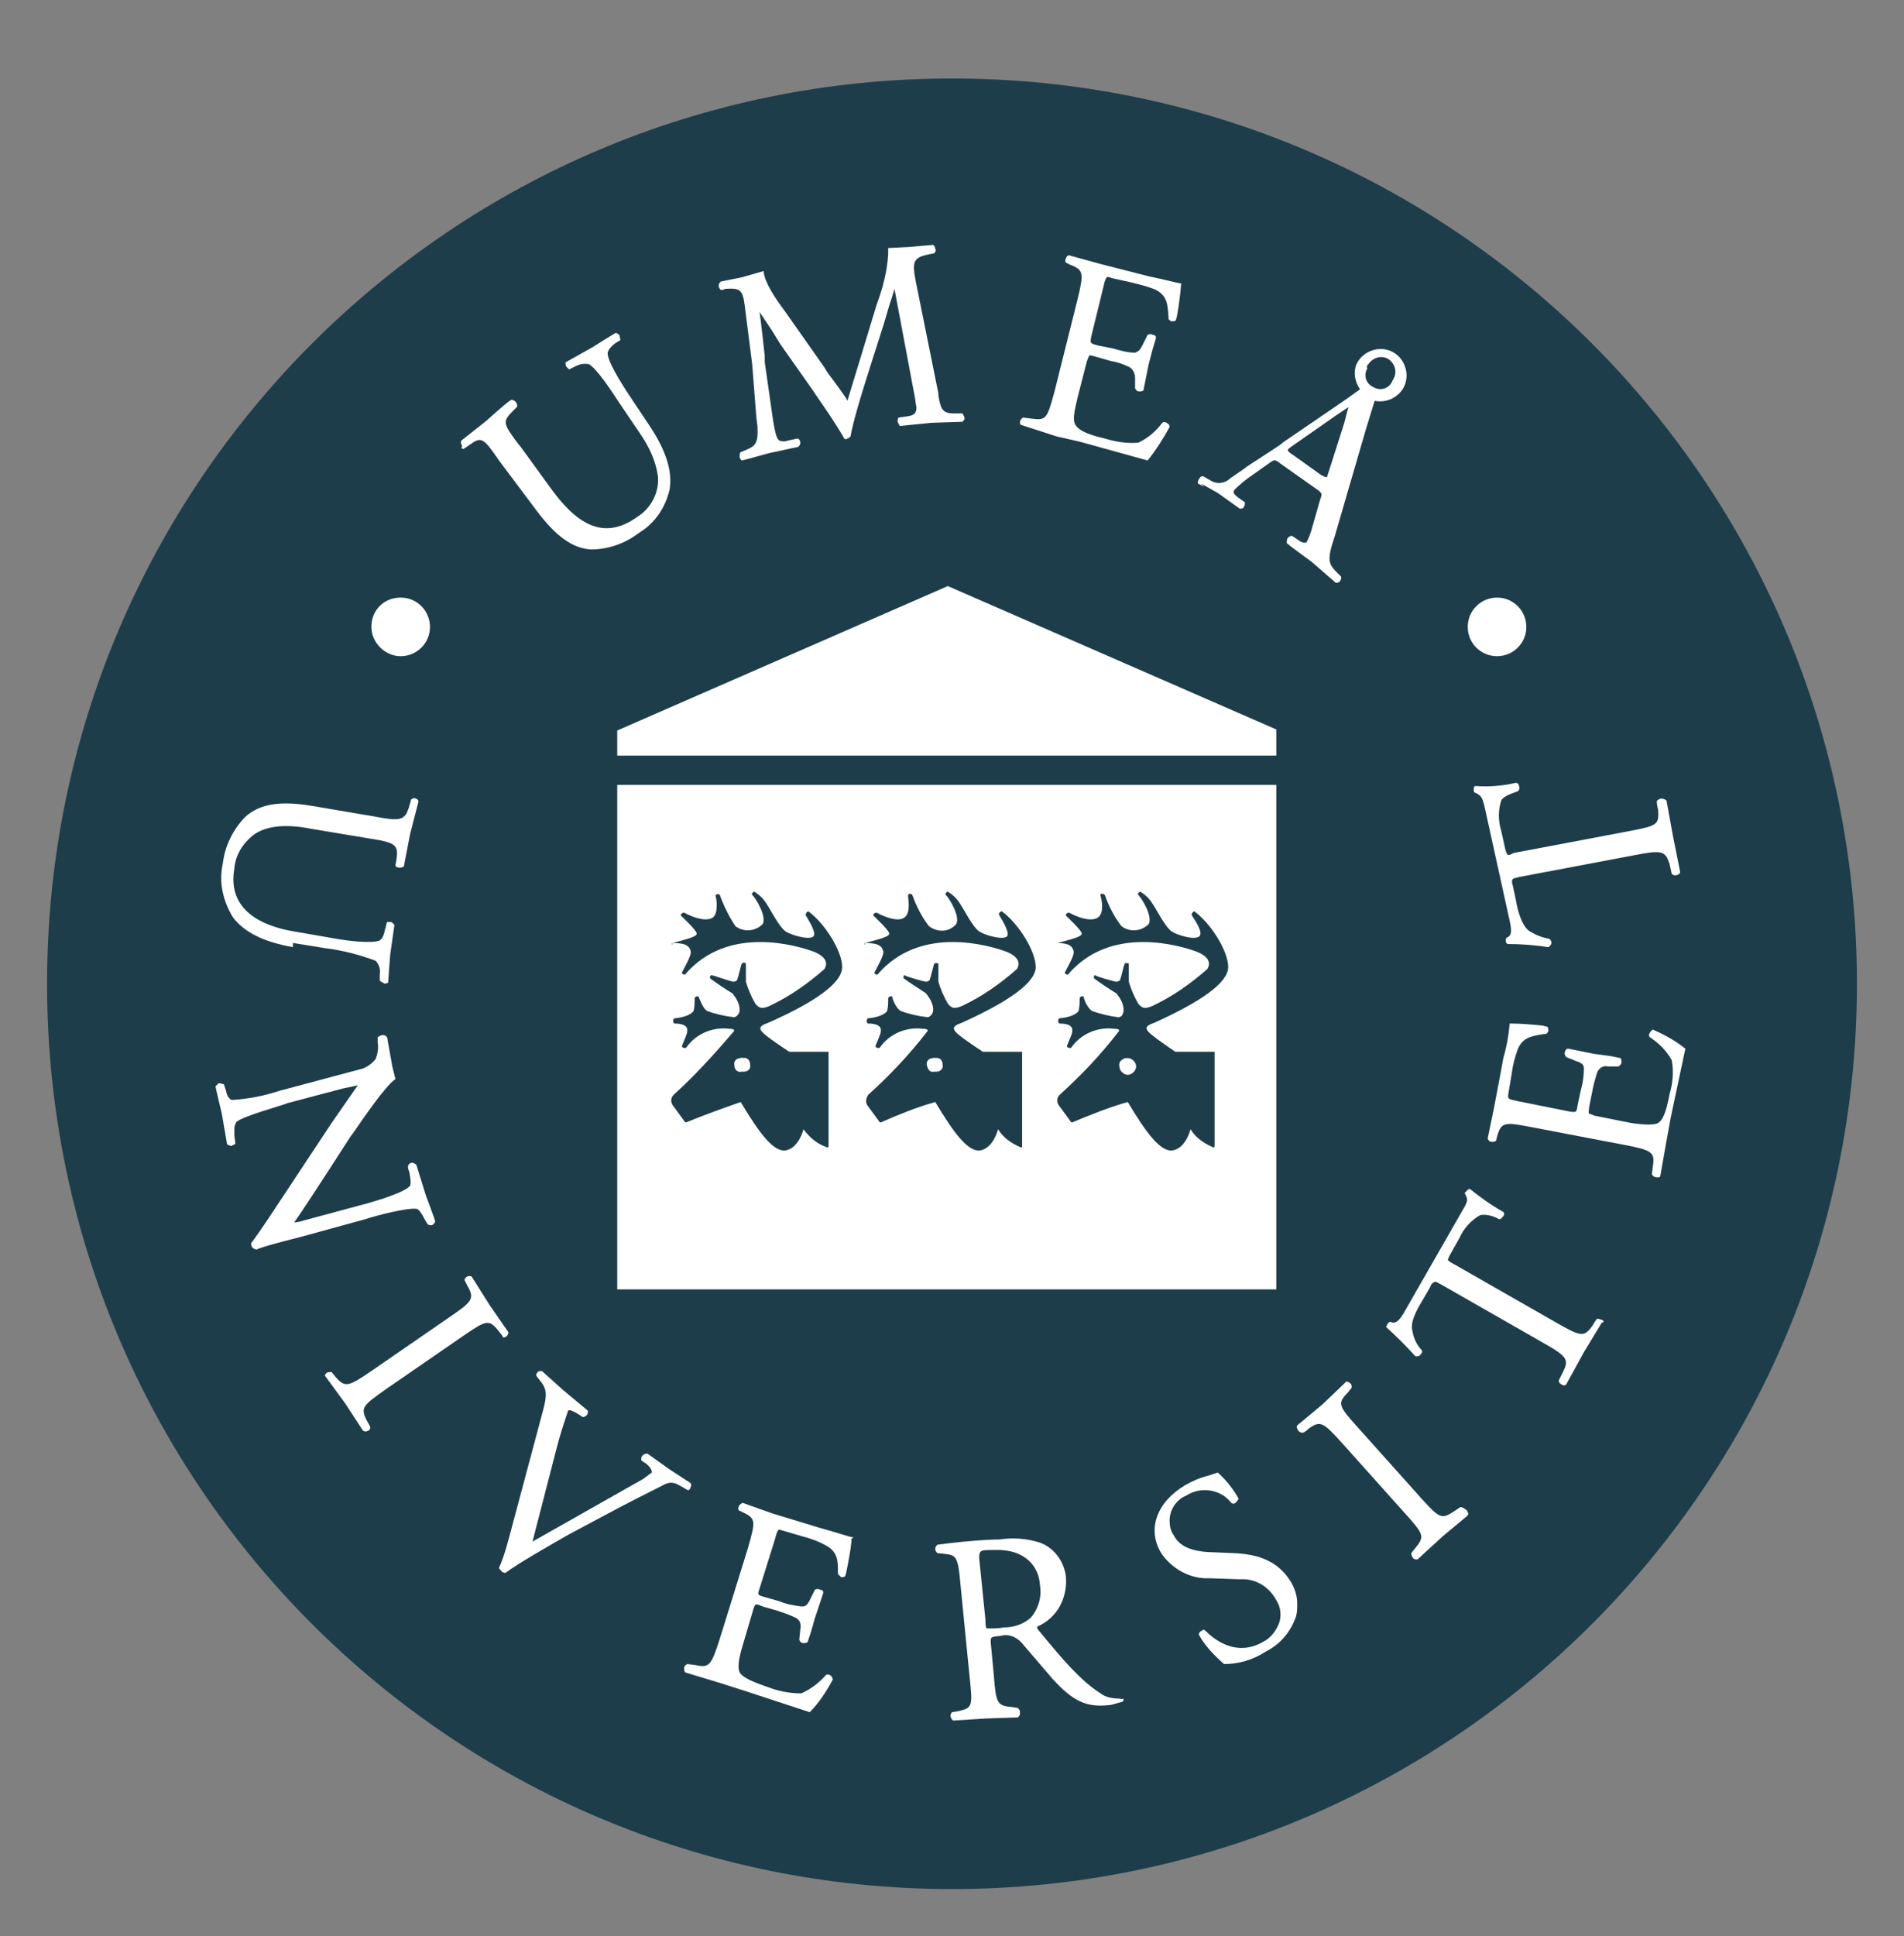 <?xml version="1.0" encoding="utf-8"?>
<!-- Generator: Adobe Illustrator 29.8.1, SVG Export Plug-In . SVG Version: 9.03 Build 0)  -->
<svg version="1.0" id="Layer_1" xmlns="http://www.w3.org/2000/svg" xmlns:xlink="http://www.w3.org/1999/xlink" x="0px" y="0px"
	 viewBox="0 0 182 185" style="enable-background:new 0 0 182 185;" xml:space="preserve">
<rect x="0" y="0" width="182" height="185" fill="#808080" stroke="none"/>
<style type="text/css">
	.st0{fill:#1E3D4A;}
	.st1{fill:#FFFFFF;}
	.st2{fill:none;}
</style>
<path id="path14" class="st0" d="M91,7.5c47.8,0,86.5,38.7,86.5,86.5s-38.7,86.5-86.5,86.5S4.5,141.8,4.5,94S43.2,7.5,91,7.5"/>
<path id="path16" class="st1" d="M64.3,90.1c1.5-0.4,2.3-0.6,2.3-0.9s-1.4-1.6-1.5-1.7s0.1-0.3,0.3-0.3c0.7,0.4,2,0.9,2.7,0.5
	c0.6-0.4,0.4-1.8,0.3-2.1c0-0.2,0.3-0.2,0.4-0.1c0.4,1.1,0.9,2.1,1.5,3c0.8,0.6,1.9,0.5,2.6-0.2c0.4-0.7-0.6-2.4-1-2.8
	c-0.1-0.1,0.1-0.3,0.2-0.3c0.5,0.3,0.9,0.7,1.2,1.2c0.4,0.6,1.2,2.2,1.8,2.6s2.5,0.9,2.7,0.4s-0.8-1.9-0.8-2s0.2-0.4,0.3-0.3
	c1.6,1.2,3.2,3.8,3.2,5.3s-2.5,3.3-7,5.3L73,97.9c-0.7,0.4-0.4,0.7,2.3,2.5c0.1,0.1,0.2,0.1,0.3,0.1h3.6v9c0,0.1-0.1,0.2-0.2,0.1
	c-0.9-0.3-1.6-0.9-2.2-1.7c0,0-0.4,1.7-1.6,2c-1.2,0.3-2.6-1.6-4.4-4.6c-1.7,0.6-3.4,1.2-5.1,1.9c-0.1,0.1-0.3,0-0.3-0.1l-1.1-1.5
	c-0.2-0.3-0.2-0.7,0.1-1c2-1.8,3.9-3.9,5.7-6c0.2-0.2,0-0.3-0.4-0.3c-1.6-0.2-3.2,0.5-4.1,1.8c-0.1,0.1-0.5,0-0.4-0.2
	c0.5-1.2,0.5-1.2,0.5-1.5s-0.3-0.6-1.2-0.6c-0.2,0-0.2-0.5,0-0.5c1-0.1,1.6-0.4,1.8-0.7c0.1-0.4,0.1-0.8,0.1-1.2
	c0-0.2,0.4-0.3,0.4-0.1c0.1,0.2,0.4,1.1,0.8,1.3c0.8,0.3,1.7,0.5,2.6,0.6c0.3-0.1,0.5-0.4,0.5-0.7l0,0c0-0.6-0.3-1.1-0.7-1.6
	c-0.4-0.2-2-1.3-2.1-1.4s0-0.4,0.2-0.3c0.1,0,1.8,0.6,2,0.6s0.4-0.1,0.4-0.3c0.1-0.2,0.3-1.2,0.4-1.4s0.4-0.1,0.4,0s0,1.5,0,1.7
	c0.2,0.7,0.5,1.4,0.9,2.1c0.4,0.5,0.7,0.5,1.4,0.2c1.9-0.9,3.6-2.1,5.2-3.5c0.2-0.3,0.5-1.1-1.1-1.7c-1.4-0.5-8.1-2.6-12.2,2.2
	c-0.1,0.1-0.4-0.1-0.3-0.2c0.8-1.5,0.9-1.8,0.8-2.1S65.7,90.1,64.3,90.1C64.2,90.5,64.2,90.1,64.3,90.1L64.3,90.1z M82.7,90.1
	c1.5-0.4,2.3-0.6,2.3-0.9s-1.4-1.6-1.5-1.7s0.1-0.3,0.3-0.3c0.7,0.4,2,0.9,2.6,0.5c0.7-0.4,0.4-1.8,0.4-2.1s0.3-0.2,0.4-0.1
	c0.4,1.1,0.9,2.1,1.6,3c0.8,0.6,1.9,0.6,2.6-0.2c0.4-0.7-0.6-2.4-1-2.8c-0.1-0.1,0.1-0.3,0.2-0.3c0.5,0.3,0.9,0.7,1.2,1.2
	c0.4,0.6,1.2,2.2,1.8,2.6s2.5,0.9,2.7,0.4s-0.8-1.9-0.8-2c-0.1-0.1,0.2-0.4,0.3-0.3c1.6,1.2,3.2,3.8,3.2,5.3s-2.6,3.3-7,5.3
	l-0.5,0.2c-0.7,0.4-0.4,0.7,2.3,2.5c0.1,0.1,0.2,0.1,0.3,0.1h3.6v9c0,0.1,0,0.2-0.2,0.1c-0.9-0.4-1.6-0.9-2.1-1.7c0,0-0.4,1.7-1.6,2
	c-1.2,0.3-2.6-1.6-4.4-4.6c-1.8,0.5-3.5,1.2-5.1,1.9c-0.1,0.1-0.3,0-0.3-0.1l-1.1-1.5c-0.2-0.3-0.1-0.7,0.1-1c2-1.8,3.9-3.8,5.6-6
	c0.2-0.2,0-0.3-0.4-0.3c-1.6-0.2-3.2,0.5-4.1,1.8c-0.1,0.1-0.5,0-0.4-0.2c0.5-1.2,0.5-1.2,0.5-1.5s-0.3-0.6-1.2-0.6
	c-0.2,0-0.2-0.5,0-0.5c1-0.1,1.6-0.4,1.8-0.7c0.1-0.4,0.1-0.8,0.1-1.2c0-0.2,0.4-0.3,0.4-0.1s0.4,1.1,0.8,1.3
	c0.8,0.3,1.7,0.5,2.6,0.6c0.3-0.1,0.5-0.4,0.5-0.7l0,0c0-0.6-0.3-1.1-0.7-1.6c-0.3-0.2-2-1.3-2.1-1.4s0-0.4,0.1-0.3s1.8,0.6,2,0.6
	s0.4-0.1,0.4-0.3c0.1-0.2,0.3-1.2,0.4-1.4c0-0.1,0.4-0.1,0.4,0s0,1.5,0,1.7c0.2,0.7,0.5,1.4,0.9,2.1c0.4,0.5,0.7,0.5,1.4,0.2
	c1.9-0.9,3.6-2.1,5.2-3.5c0.2-0.3,0.5-1.1-1.1-1.7c-1.4-0.5-8.1-2.6-12.2,2.2c-0.1,0.1-0.4-0.1-0.3-0.2c0.8-1.5,0.9-1.8,0.8-2.1
	S84.1,90.1,82.7,90.1C82.6,90.5,82.6,90.1,82.7,90.1L82.7,90.1z M101.1,90.1c1.5-0.4,2.3-0.6,2.3-0.9s-1.4-1.6-1.5-1.7
	s0.1-0.3,0.3-0.3c0.7,0.4,2,0.9,2.7,0.5s0.4-1.8,0.3-2.1s0.3-0.2,0.4-0.1c0.4,1.1,0.9,2.1,1.6,3c0.8,0.6,1.9,0.5,2.6-0.2
	c0.4-0.7-0.6-2.4-1-2.8c-0.1-0.1,0.1-0.3,0.2-0.3c0.5,0.3,0.9,0.7,1.2,1.2c0.4,0.6,1.2,2.2,1.8,2.6s2.4,0.9,2.7,0.4s-0.8-1.9-0.8-2
	s0.2-0.4,0.3-0.3c1.6,1.2,3.2,3.8,3.2,5.3s-2.6,3.3-7,5.3l-0.5,0.2c-0.7,0.4-0.3,0.7,2.3,2.5c0.1,0.1,0.2,0.1,0.3,0.1h3.6v9
	c0,0.1-0.1,0.2-0.2,0.1c-0.9-0.4-1.6-0.9-2.1-1.7c0,0-0.4,1.7-1.6,2c-1.2,0.3-2.6-1.6-4.4-4.6c-1.8,0.5-3.5,1.2-5.2,1.9
	c-0.1,0.1-0.3,0-0.3-0.1l-1.1-1.5c-0.2-0.3-0.2-0.7,0.1-1c2-1.8,3.9-3.8,5.6-6c0.2-0.2,0-0.3-0.4-0.3c-1.6-0.2-3.2,0.5-4.1,1.8
	c-0.1,0.1-0.5,0-0.4-0.2c0.5-1.2,0.5-1.2,0.5-1.5s-0.3-0.6-1.2-0.6c-0.2,0-0.2-0.5,0-0.5c1-0.1,1.6-0.4,1.8-0.7
	c0.1-0.4,0.1-0.8,0.1-1.2c0-0.2,0.4-0.3,0.4-0.1s0.4,1.1,0.8,1.3c0.8,0.3,1.7,0.5,2.5,0.6c0.3,0,0.5-0.3,0.5-0.7l0,0
	c0-0.6-0.3-1.1-0.7-1.6c-0.4-0.2-2-1.3-2.1-1.4s0-0.4,0.1-0.3s1.8,0.6,2,0.6s0.4-0.1,0.4-0.3c0.1-0.2,0.3-1.2,0.4-1.4
	c0-0.1,0.4-0.1,0.4,0s0,1.5,0,1.7c0.2,0.7,0.5,1.4,0.9,2.1c0.4,0.5,0.7,0.5,1.4,0.2c1.9-0.9,3.6-2.1,5.2-3.5
	c0.2-0.3,0.5-1.1-1.1-1.7c-1.4-0.5-8.1-2.6-12.2,2.2c-0.1,0.1-0.4-0.1-0.3-0.2c0.8-1.5,0.9-1.8,0.8-2.1s-0.3-0.7-1.6-0.7
	C101,90.5,101,90.1,101.1,90.1L101.1,90.1z M59,123.2h63V75H59V123.2"/>
<path id="path18" class="st1" d="M70.8,101.1c-0.4,0-0.7,0.3-0.6,0.7c0,0.4,0.3,0.7,0.7,0.6c0.1,0,0.1,0,0.2,0
	c0.4,0,0.7-0.3,0.6-0.7c0-0.4-0.3-0.7-0.7-0.6C70.9,101,70.8,101.1,70.8,101.1"/>
<path id="path20" class="st1" d="M89.2,101.1c-0.4,0-0.7,0.3-0.6,0.7s0.3,0.7,0.7,0.6c0.1,0,0.2,0,0.2,0c0.4,0,0.7-0.3,0.6-0.7
	c0-0.4-0.3-0.7-0.7-0.6C89.3,101,89.3,101.1,89.2,101.1"/>
<path id="path22" class="st1" d="M107.6,101.1c-0.4,0.1-0.7,0.4-0.6,0.8c0,0.4,0.4,0.8,0.8,0.8c0.4,0,0.8-0.4,0.8-0.8
	s-0.4-0.8-0.8-0.8C107.7,101.1,107.6,101.1,107.6,101.1"/>
<path id="path24" class="st1" d="M122,69.7L90.6,56L59,69.8v2.4h63V69.7"/>
<path id="path26" class="st1" d="M143.1,62.7c1.5,0,2.8-1.2,2.8-2.8c0-1.5-1.2-2.8-2.8-2.8c-1.5,0-2.8,1.2-2.8,2.8
	S141.6,62.7,143.1,62.7L143.1,62.7"/>
<path id="path28" class="st1" d="M38.3,62.7c1.5,0,2.8-1.2,2.8-2.8c0-1.5-1.2-2.8-2.8-2.8s-2.8,1.2-2.8,2.8l0,0
	C35.5,61.4,36.8,62.7,38.3,62.7"/>
<path id="path30" class="st1" d="M28,90.1l3.1,0.5c1.6,0.2,3.2,0.6,4.8,1.2c0.3,0.3,0.5,0.8,0.4,1.3v0.6c0.1,0.1,0.3,0.2,0.5,0.3
	l0.3-0.1c0-0.1,0.2-2.7,0.2-2.7l0.4-2.8c0-0.1-0.3-0.3-0.3-0.3H37c-0.1,0.2-0.1,0.5-0.2,0.7c-0.1,0.6-0.3,1-0.6,1.1
	c-0.3,0.1-1.6,0.3-5.2-0.4L28.1,89c-3-0.5-6.4-2-5.7-6c0.1-1.3,0.8-2.4,1.8-3.2c1.2-0.9,3.1-1.1,5.6-0.6l5.4,0.9
	c2.6,0.4,2.9,0.6,2.7,2l-0.1,0.6c0,0.1,0.2,0.2,0.3,0.2c0.2,0,0.3,0,0.5-0.1l0.6-3.1l0.8-3.1c0-0.2-0.2-0.3-0.3-0.3
	c-0.1-0.1-0.3,0-0.4,0.1l-0.2,0.7c-0.4,1.3-0.8,1.4-3.4,0.9l-5.9-1c-3-0.5-4.9-0.2-6.3,1c-1.2,1.2-2,2.8-2.2,4.5
	c-0.4,1.8,0,3.6,1,5.2c1.1,1.4,2.9,2.3,5.7,2.8"/>
<path id="path32" class="st1" d="M39.8,115.5c0.2,0,0.5,0.4,0.9,1.2l0.2,0.3c0.2,0.1,0.4,0.1,0.5,0s0.2-0.2,0.2-0.3
	s-0.9-2.5-0.9-2.5l-0.9-2.9c-0.1-0.1-0.3-0.2-0.4-0.2c-0.2,0-0.3,0.1-0.4,0.3c0,0.2,0,0.3,0.1,0.5c0.2,0.9,0.2,1.4,0,1.5
	c-0.4,0.4-2.1,1.1-4.8,1.8l-5.2,1.4c-0.3,0.1-0.7,0.2-1,0.2c0.1,0,3.4-5.1,3.4-5.1l2-3.1l0.3-0.4c0.9-1.3,3-4.4,4-5.1l0,0
	c-0.1-0.4-0.2-0.8-0.3-1.2L37,99.1c-0.1-0.1-0.2-0.2-0.4-0.2c-0.2,0-0.3,0.1-0.5,0.2c0,0.2,0,0.3,0,0.5c0.1,0.5,0,1.1-0.2,1.6
	c-0.4,0.5-1,0.9-1.6,1l-7.1,1.9l-0.4,0.1c-1.5,0.5-3,0.8-4.6,0.9c-0.2,0-0.5-0.3-0.6-0.9l-0.2-0.6c-0.1,0-0.3-0.1-0.5-0.1l-0.3,0.3
	c0,0.1,0.6,2.6,0.6,2.6l0.5,2.9c0,0.1,0.4,0.2,0.4,0.2l0.4-0.2l0,0c0-0.1-0.1-0.8-0.1-0.8c0-0.2,0-0.5,0-0.7s0.1-0.4,0.2-0.6
	c0.7-0.6,4.5-1.6,4.9-1.8l5.3-1.4c0.5-0.1,1-0.2,1.4-0.3l-2.5,3.6l-4.9,7.4c-1.9,2.9-2.5,3.7-2.8,4.1c0,0.4,0.2,0.5,0.5,0.6
	c0.4-0.2,1.8-0.6,4.2-1.2l6.2-1.7C36.1,116.1,38.9,115.4,39.8,115.5"/>
<path id="path34" class="st1" d="M48.4,127.7c0.1-0.1,0.2-0.2,0.2-0.4l-1.8-2.6l-1.7-2.7c-0.1-0.1-0.3-0.1-0.5,0
	c-0.1,0.1-0.2,0.2-0.2,0.3l0.3,0.6c0.7,1.2,0.4,1.5-1.8,3l-7.4,5.1c-2.2,1.5-2.5,1.6-3.4,0.6l-0.4-0.5c-0.2,0-0.4,0-0.5,0.1
	s-0.2,0.2-0.1,0.3l1.9,2.6l1.7,2.6c0.2,0.1,0.3,0.1,0.5,0c0.1,0,0.2-0.2,0.2-0.3s-0.3-0.6-0.3-0.6c-0.7-1.3-0.4-1.5,1.7-3l7.4-5.1
	c2.2-1.5,2.5-1.7,3.4-0.6l0.4,0.5C48.1,127.9,48.2,127.8,48.4,127.7"/>
<path id="path36" class="st1" d="M66,142.1c0.1-0.1,0.1-0.2,0-0.4l-2-1.3l-2.1-1.5c-0.2,0-0.3,0-0.5,0.2c-0.1,0.1-0.1,0.2-0.1,0.3
	v0.1c0,0.1,0.4,0.3,0.4,0.3c0.5,0.4,0.6,0.7,0.6,0.8c0,0,0,0,0,0.1l-0.8,0.6l-5.3,3l-5.3,3l2.3-8.9c0.3-1.2,0.7-2.4,1.1-3.6
	c0.1-0.1,0.3-0.1,1.1,0.4l0.3,0.2c0.2,0,0.3-0.1,0.4-0.2c0.1-0.1,0.1-0.3,0.1-0.4l-2.4-2l-2-1.8c-0.2,0-0.3,0-0.4,0.1
	c-0.1,0.1-0.2,0.3-0.1,0.4l0.3,0.4c0.7,0.8,0.7,1.4,0.3,2.9l-3.1,11.6c-0.3,1.1-0.6,2.3-1.1,3.4c0,0.1,0.3,0.4,0.3,0.4l0.3,0.1
	c1.2-0.9,4-2.5,6.1-3.7l3-1.6c2.6-1.4,4.8-2.5,6-3.1c0.5-0.3,1-0.3,1.5,0l0.7,0.4C65.8,142.5,66,142.3,66,142.1"/>
<path id="path38" class="st1" d="M81.6,146.9c-0.3,0-1.7-0.5-3.2-0.9l-4.6-1.4l-2.8-1c-0.3,0.1-0.5,0.4-0.4,0.7l0,0l0.4,0.2
	c1.3,0.6,1.2,0.9,0.5,3.4l-2.7,8.7c-0.8,2.5-1,2.8-2.3,2.5l-0.8-0.1c-0.2,0.1-0.3,0.2-0.3,0.4c0,0.1,0,0.3,0.1,0.4l3.3,1l2.2,0.7
	l6.4,2.1c0.9-0.9,1.6-2,2.2-3.1c0-0.2-0.1-0.3-0.2-0.4c-0.1-0.1-0.3-0.1-0.4-0.1c-0.7,0.8-1.5,1.4-2.4,1.8c-1.1,0-2.2-0.2-3.2-0.6
	c-2.1-0.7-2.5-1.1-2.7-1.4c-0.2-0.5-0.1-1.3,0.3-2.6l1-3.4c0.2-0.6,0.2-0.6,0.9-0.3l1.4,0.4c0.6,0.2,1.2,0.4,1.8,0.7
	c0.4,0.2,0.5,0.7,0.4,1.1l-0.1,1c0.1,0.2,0.2,0.3,0.4,0.3c0.1,0,0.3,0,0.4-0.1l0.3-0.9l0.4-1.4l0.5-1.5l0.3-0.9
	c0-0.2-0.1-0.3-0.3-0.3c-0.2-0.1-0.3-0.1-0.5,0l-0.5,1c-0.3,0.6-0.5,0.6-0.8,0.6c-0.7-0.1-1.4-0.2-2.1-0.5l-1.4-0.4
	c-0.7-0.2-0.7-0.2-0.5-0.8l1.5-4.8c0.1-0.4,0.2-0.7,0.3-0.8s0.2,0,0.6,0.1l1.7,0.5c0.8,0.2,1.6,0.5,2.3,0.9c1.1,0.6,1.1,1.5,1.1,2.6
	v0.1c0.1,0.1,0.2,0.2,0.3,0.3c0.1,0,0.3,0,0.4-0.1c0-0.1,0.1-0.3,0.1-0.4c0.2-1,0.4-2,0.5-3v-0.1h-0.1"/>
<path id="path40" class="st1" d="M96,155.5c-0.6,0.1-1.1,0.1-1.7,0.1c-0.1-0.2-0.1-0.5-0.1-0.8l-0.6-5.9c0-0.3,0-0.4,0.1-0.6
	s0.6-0.2,1.4-0.2c2.9-0.1,4.2,1.6,4.3,3.3c0.2,1.1-0.1,2.3-0.9,3.2C97.8,155.2,96.9,155.5,96,155.5z M107,162.3
	c-0.6,0-1.3-0.1-1.8-0.5c-1.9-1.2-3.6-3.2-5.9-6c-0.2-0.2-0.2-0.4-0.1-0.4c1.8-0.8,2.8-2.6,2.7-4.6c-0.1-1.5-1.1-2.9-2.5-3.4
	c-1.2-0.4-2.6-0.5-3.9-0.3h-0.4c-2.3,0.1-4,0.3-5.5,0.5c-0.1,0.1-0.2,0.2-0.2,0.4s0.1,0.3,0.2,0.4c0.1,0,0.9,0.1,0.9,0.1
	c0.9,0.1,1.1,0.4,1.3,2.8l0.9,9.1c0.3,2.7,0.2,2.8-1.1,3.1l-0.6,0.1c-0.1,0.1-0.2,0.3-0.1,0.5c0,0.1,0.1,0.2,0.2,0.3l3.2-0.2l3-0.1
	c0.1-0.1,0.2-0.2,0.2-0.4s0-0.3-0.2-0.5l-0.6-0.1c-1.4-0.1-1.5-0.4-1.7-3l-0.3-3.2c0-0.5,0-0.5,1-0.6c0.7-0.2,1.4,0.1,1.9,0.6l3,3.5
	c2,2.2,3.3,2.8,5.6,2.5l1.1-0.3c0.1-0.1,0.1-0.2,0.1-0.3C107.2,162.4,107.1,162.3,107,162.3"/>
<path id="path42" class="st1" d="M117.9,148.4l-2.4-0.1c-1.7-0.1-2.8-0.6-3.3-1.6c-0.3-0.4-0.4-0.9-0.4-1.4c0-1,0.6-2,1.6-2.4
	c1.4-0.9,3.3-0.6,4.3,0.7c0.1,0.1,0.3,0.1,0.4,0c0.1-0.1,0.2-0.2,0.3-0.4c-0.5-0.9-1.2-1.8-2-2.5c-0.3,0.1-0.6,0.2-0.9,0.3
	c-0.8,0.2-1.5,0.5-2.2,0.9c-2.7,1.6-3.7,4.2-2.3,6.5c1,1.5,2.8,2.5,4.6,2.4l2.9,0.1c1.5-0.1,2.8,0.7,3.5,2c0.4,0.6,0.5,1.4,0.3,2.1
	c-0.3,0.8-0.8,1.5-1.6,1.9c-2.3,1.3-4.3,0.1-5.5-1.1c-0.1-0.1-0.2-0.1-0.3,0c-0.2,0.1-0.3,0.2-0.3,0.4c0.6,1.1,1.5,2,2.4,2.8
	c1.4,0,2.8-0.4,4-1.2c1.4-0.7,2.4-1.9,2.9-3.4c0.1-0.4,0.1-0.8,0.1-1.2c0-0.8-0.3-1.6-0.7-2.2C122.2,149.3,120.5,148.5,117.9,148.4"
	/>
<path id="path44" class="st1" d="M139.6,144l-0.6,0.4c-1.2,0.8-1.4,0.7-3.2-1.3l-6-6.7c-1.8-2-2-2.3-1-3.3l0.4-0.5
	c0-0.2,0-0.3-0.1-0.4c-0.1-0.1-0.3-0.2-0.4-0.2l-2.3,2.2l-2.4,2c-0.1,0.2,0,0.3,0.1,0.5c0.1,0.1,0.2,0.2,0.4,0.2s0.6-0.4,0.6-0.4
	c1.1-0.8,1.4-0.6,3.2,1.4l6,6.7c1.8,2,1.9,2.2,1,3.3l-0.4,0.5c0,0.2,0.1,0.4,0.2,0.5c0.1,0.1,0.2,0.1,0.4,0.1l2.4-2.2l2.4-2
	c0.1-0.2,0-0.3-0.1-0.5C139.9,144.1,139.8,144,139.6,144"/>
<path id="path46" class="st1" d="M153.1,126.1c-0.1,0-0.3-0.1-0.4-0.1s-0.5,0.7-0.5,0.7c-0.8,1.1-1.1,1-3.4-0.3l-9.8-5.6
	c-0.4-0.2-0.5-0.3-0.6-0.4c0-0.1,0.1-0.3,0.2-0.5l0.9-1.6c0.4-0.9,1.1-1.7,2-2.2c0.6-0.1,1.3,0.1,1.8,0.4c0.2,0,0.3-0.2,0.4-0.3
	c0.1-0.1,0.1-0.3,0-0.4c-1.1-0.6-2.2-1.4-3.2-2.2c-0.2,0-0.4,0.3-0.5,0.4c0.4,0.7,0.3,0.8-0.4,2l-5.1,8.9c-0.6,1.1-1,1.7-1.6,1.4
	c-0.2,0-0.4,0.4-0.4,0.5c1,0.9,1.9,1.8,2.8,2.8c0.2,0,0.4,0,0.5-0.2c0.1-0.1,0.2-0.2,0.1-0.4c-0.5-0.5-0.8-1.2-0.9-1.9
	c-0.2-0.8,0.4-1.9,1-2.9l0.7-1.2c0.1-0.3,0.2-0.4,0.4-0.5s0.3,0.1,0.6,0.2l9.8,5.6c2.3,1.3,2.5,1.6,1.9,2.8l-0.4,0.8
	c0,0.2,0.1,0.3,0.3,0.4c0.1,0.1,0.3,0.1,0.4,0l1.7-3.1l1.7-2.8C153.4,126.3,153.3,126.2,153.1,126.1"/>
<path id="path48" class="st1" d="M158.1,98.4c-0.2,0-0.3,0.1-0.4,0.3c-0.1,0.1-0.1,0.3,0,0.4c0.9,0.6,1.6,1.3,2.1,2.2
	c0.2,1.1,0.1,2.2-0.2,3.2c-0.4,2.2-0.8,2.6-1.1,2.8s-1.3,0.2-2.6,0l-3.5-0.7l-0.5-0.2c-0.1-0.1,0-0.3,0-0.6l0.3-1.5
	c0.1-0.6,0.3-1.3,0.5-1.9c0.2-0.4,0.6-0.6,1-0.5h1c0.2-0.1,0.3-0.3,0.3-0.4c0-0.1,0-0.3-0.1-0.4l-1-0.2l-1.5-0.2l-1.5-0.3l-1-0.2
	c-0.2,0-0.3,0.2-0.3,0.3c-0.1,0.2,0,0.3,0.1,0.5l1,0.4c0.6,0.2,0.7,0.4,0.7,0.7c0,0.7-0.1,1.4-0.3,2.1l-0.3,1.4
	c-0.1,0.7-0.1,0.7-0.8,0.6l-5-1c-0.9-0.2-0.9-0.2-0.8-0.8l0.3-1.8c0.1-0.8,0.3-1.6,0.6-2.4c0.5-1.1,1.3-1.2,2.5-1.4h0.2
	c0.1-0.1,0.2-0.2,0.2-0.3c0-0.2,0-0.3-0.1-0.4c-0.1,0-0.4-0.1-0.4-0.1c-1-0.1-2-0.2-3.1-0.2h-0.1v0.1c-0.1,1.1-0.3,2.2-0.6,3.2
	c0,0.1-0.9,4.8-0.9,4.8l-0.6,2.9c0.1,0.2,0.2,0.3,0.4,0.3c0.1,0,0.3,0,0.4-0.1l0.1-0.4c0.4-1.4,0.7-1.4,3.3-0.9l8.9,1.7
	c2.6,0.5,2.9,0.7,2.7,2l-0.1,0.8c0.1,0.2,0.3,0.3,0.5,0.3c0.1,0,0.3,0,0.3-0.1l0.6-3.4l0.4-2.2l1.4-6.6c-1-0.8-2.1-1.4-3.3-1.9"/>
<path id="path50" class="st1" d="M143.9,81.2l-0.4-1.8c-0.3-1-0.3-2,0-2.9c0.1-0.3,0.7-0.6,1.6-0.9c0.1-0.1,0.2-0.3,0.1-0.5
	c0-0.1-0.1-0.3-0.3-0.3c-1.3,0.3-2.6,0.4-3.9,0.3c-0.2,0.1-0.1,0.5-0.1,0.6c0.7,0.3,0.8,0.4,1.1,1.8l2.2,10c0.3,1.3,0.4,1.9-0.2,2.1
	c-0.1,0.2-0.1,0.5,0.1,0.6c1.3,0,2.6,0.1,3.9,0.3c0.2-0.1,0.3-0.3,0.3-0.4c0-0.2-0.1-0.3-0.2-0.4c-0.7-0.1-1.4-0.4-2-0.8
	c-0.6-0.5-1-1.7-1.2-2.9l-0.3-1.4c-0.1-0.3-0.1-0.5,0-0.6s0.3-0.1,0.6-0.2l11.1-2.1c2.6-0.5,2.9-0.4,3.3,0.9l0.2,0.9
	c0.1,0.1,0.3,0.2,0.5,0.1c0.1,0,0.3-0.1,0.3-0.3l-0.7-3.5l-0.6-3.3c-0.1-0.1-0.3-0.2-0.5-0.2c-0.1,0-0.3,0.1-0.4,0.2
	s0.1,0.9,0.1,0.9c0.1,1.4-0.1,1.5-2.7,2l-11.1,2.1C144.1,81.8,144.1,81.8,143.9,81.2"/>
<path id="path52" class="st1" d="M44.3,42.9l0.6-0.4c1.1-0.8,1.3-0.7,2.8,1.5l3.6,4.8c1.8,2.4,3.4,3.6,5.2,3.7
	c1.7,0,3.3-0.6,4.6-1.6c1.5-0.9,2.5-2.4,2.9-4.1c0.3-1.7-0.3-3.7-1.9-6.1l-1.6-2.4c-0.4-0.6-2.3-3.4-2.4-4.4
	c-0.1-0.3,0.2-0.7,0.7-1.1l0.5-0.3c0-0.1-0.1-0.5-0.1-0.5l-0.3-0.2c-0.1,0-2.3,1.4-2.3,1.4l-2.5,1.4c-0.1,0,0,0.4,0,0.4l0.3,0.3
	c0.2-0.1,0.4-0.2,0.6-0.3c0.4-0.2,0.8-0.3,1.3-0.2c0.7,0.4,2,2.3,2.9,3.7l1.9,2.8c0.9,1.3,1.6,2.7,1.8,4.3c0.1,1.5-0.7,3-2,3.8
	c-2.8,2-5.3,1.2-8-2.4l-3.2-4.4l-0.1-0.1c-1.5-2-1.6-2.2-0.6-3.2l0.4-0.4c0.1-0.2,0-0.3-0.1-0.5c0,0-0.2-0.2-0.4-0.2s-2.4,2-2.4,2
	l-2.4,1.9c-0.1,0.2,0,0.4,0.1,0.5C44,42.8,44.2,42.9,44.3,42.9"/>
<path id="path54" class="st1" d="M69.3,27.6c1.5-0.1,1.7,0.1,1.9,1.7l0.7,5.5l0.4,5.1l0.1,0.8c0.1,1.7-0.2,1.9-1.1,2.3l-0.5,0.2
	c-0.1,0.1-0.1,0.3-0.1,0.4c0,0.2,0.1,0.3,0.2,0.4c0.1,0,2.6-0.7,2.6-0.7l2.8-0.6c0.1-0.1,0.2-0.2,0.2-0.4c0-0.2-0.1-0.3-0.2-0.4
	c-0.1,0-1,0.2-1,0.2c-0.3,0.1-0.5,0.1-0.8,0c-0.3-0.2-0.4-0.8-0.6-1.9l-0.8-5.6V34c0,0-0.4-3.7-0.5-4.2l1.2,1.8l0.8,1.3l3.1,4.4
	l0.4,0.6c0.9,1.3,1.8,2.6,2.6,4c0.1,0.1,0.2,0.1,0.3,0c0.1,0,0.2-0.1,0.3-0.2c0.2-1.2,0.9-3.6,1.7-6.1l1.5-4.7l0.5-1.7
	c0,0,0.4-1.2,0.5-1.6l1.9,10.1c0.1,0.4,0.1,0.8,0.2,1.2c0,0.6-0.2,0.8-1,0.9l-0.7,0.1c-0.1,0-0.1,0.4-0.1,0.4l0.2,0.4l3-0.3l3-0.1
	c0.1-0.1,0.2-0.2,0.2-0.3c0-0.2-0.1-0.3-0.2-0.5c-0.1,0-0.9,0-0.9,0c-1.1,0-1.2-0.6-1.4-1.7v-0.2l-2.2-10.9
	c-0.3-1.7-0.2-2.1,1.3-2.4l0.5-0.1c0.1-0.1,0.2-0.3,0.1-0.4c0-0.2-0.1-0.3-0.2-0.4c-0.1,0-2.3,0.2-2.3,0.2l-2,0.1V24
	c0,0.1,0,0.2,0,0.3c-0.1,1.6-0.5,3.2-1.1,4.8l-1.7,5.6L81,38.3c0-0.2-1.9-2.7-1.9-2.7l-0.3-0.5l0,0L75,29.7c-0.9-1.2-1.9-2.7-2-3.7
	v-0.1l-2.1,0.6l-2,0.4c-0.1,0.1-0.2,0.2-0.2,0.4s0.1,0.3,0.2,0.4C69,27.7,69.2,27.7,69.3,27.6"/>
<path id="path56" class="st1" d="M101,41.7l2.2,0.5l6.5,1.8c0.8-1,1.5-2.1,2.1-3.2c0-0.2-0.1-0.3-0.3-0.4c-0.1-0.1-0.3-0.1-0.4,0
	c-0.6,0.8-1.4,1.5-2.3,1.9c-1.1,0.1-2.2-0.1-3.2-0.4c-2.2-0.5-2.6-1-2.8-1.3c-0.3-0.5-0.1-1.3,0.2-2.6l0.9-3.5l0.2-0.5
	c0.1-0.1,0.3,0,0.7,0.1l1.4,0.4c0.6,0.1,1.2,0.3,1.8,0.6c0.3,0.2,0.5,0.6,0.5,1v1c0.1,0.2,0.2,0.3,0.4,0.3c0.1,0,0.3,0,0.4-0.1
	l0.2-1l0.3-1.5l0.4-1.5l0.3-1c0-0.2-0.1-0.3-0.3-0.3c-0.2-0.1-0.3-0.1-0.5,0l-0.5,1c-0.3,0.6-0.5,0.6-0.7,0.7
	c-0.7,0-1.4-0.2-2.1-0.4l-1.5-0.3c-0.7-0.2-0.7-0.2-0.6-0.8l1.2-4.9c0.1-0.5,0.2-0.7,0.3-0.8s0.2,0,0.6,0.1l1.8,0.4
	c0.8,0.2,1.6,0.4,2.3,0.7c1.1,0.6,1.1,1.4,1.2,2.6v0.2c0.1,0.1,0.2,0.2,0.3,0.2c0.2,0,0.3,0,0.4-0.1c0-0.1,0.1-0.3,0.1-0.4
	c0.2-1,0.3-2,0.4-3v-0.1h0.1c-0.3,0-1.7-0.4-3.2-0.7l-4.7-1.2l-2.9-0.8c-0.2,0-0.3,0.2-0.3,0.3c-0.1,0.1-0.1,0.3,0,0.4l0.4,0.2
	c1.3,0.5,1.3,0.8,0.7,3.3l-2.2,8.8c-0.7,2.6-0.8,2.8-2.2,2.6l-0.8-0.1c-0.2,0.1-0.3,0.3-0.3,0.4s0,0.3,0.1,0.3L101,41.7"/>
<path id="path58" class="st1" d="M123.1,43c0-0.1,0.2-0.2,0.3-0.3l4.3-3l1.2-0.8c-0.1,0.3-0.4,1.5-0.4,1.5l-1.5,4.7
	c-0.1,0.2-0.1,0.5-0.2,0.5s-0.3-0.1-0.5-0.2l-2.8-2C123.3,43.3,123.1,43.1,123.1,43L123.1,43z M130.8,34.8c0.4-0.6,1.2-0.9,1.9-0.5
	c0.6,0.4,0.9,1.2,0.5,1.9c0,0.1-0.1,0.1-0.1,0.2c-0.3,0.7-1.1,1-1.8,0.6c-0.7-0.3-1-1.1-0.6-1.8C130.6,35,130.7,34.9,130.8,34.8
	L130.8,34.8z M114.8,46.2l1.6,0.9l0.7,0.5l1.4,1c0.2,0,0.4,0,0.4-0.2c0.1-0.1,0.1-0.3,0.1-0.4l-0.7-0.5c-0.5-0.4-0.4-0.5-0.3-0.7
	c0.5-0.5,1.1-1,1.7-1.4l1.7-1.2c0.4-0.3,0.5-0.3,1,0.1l3.4,2.4c0.6,0.4,0.6,0.5,0.4,1l-0.8,2.8c-0.1,0.4-0.3,0.9-0.5,1.3
	c-0.1,0.1-0.4,0.1-0.8-0.2l-0.6-0.4c-0.2,0-0.3,0.1-0.4,0.2c-0.1,0.1-0.1,0.3-0.1,0.5l0.5,0.4l1.9,1.4l2.3,2c0.3,0,0.5-0.2,0.5-0.5
	v-0.1l-0.5-0.5c-0.8-0.8-0.8-1.3-0.1-3.4l3-10.3l0.4-1.3l0.4-1.3c1,0.2,2-0.2,2.6-1c0.8-1.1,0.5-2.7-0.6-3.5s-2.7-0.5-3.5,0.6l0,0
	c-0.6,0.8-0.5,1.9,0.1,2.8l-1.4,1l-6,4.1c0.2,0-4.9,3.2-3.4,2.3l-1.6,1.1c-0.5,0.5-1.3,0.6-1.9,0.2l-0.7-0.4c-0.2,0-0.3,0.1-0.4,0.3
	c-0.1,0.1-0.1,0.3-0.1,0.4l0.6,0.3"/>
<rect x="-9" y="-6" class="st2" width="200" height="200"/>
</svg>
